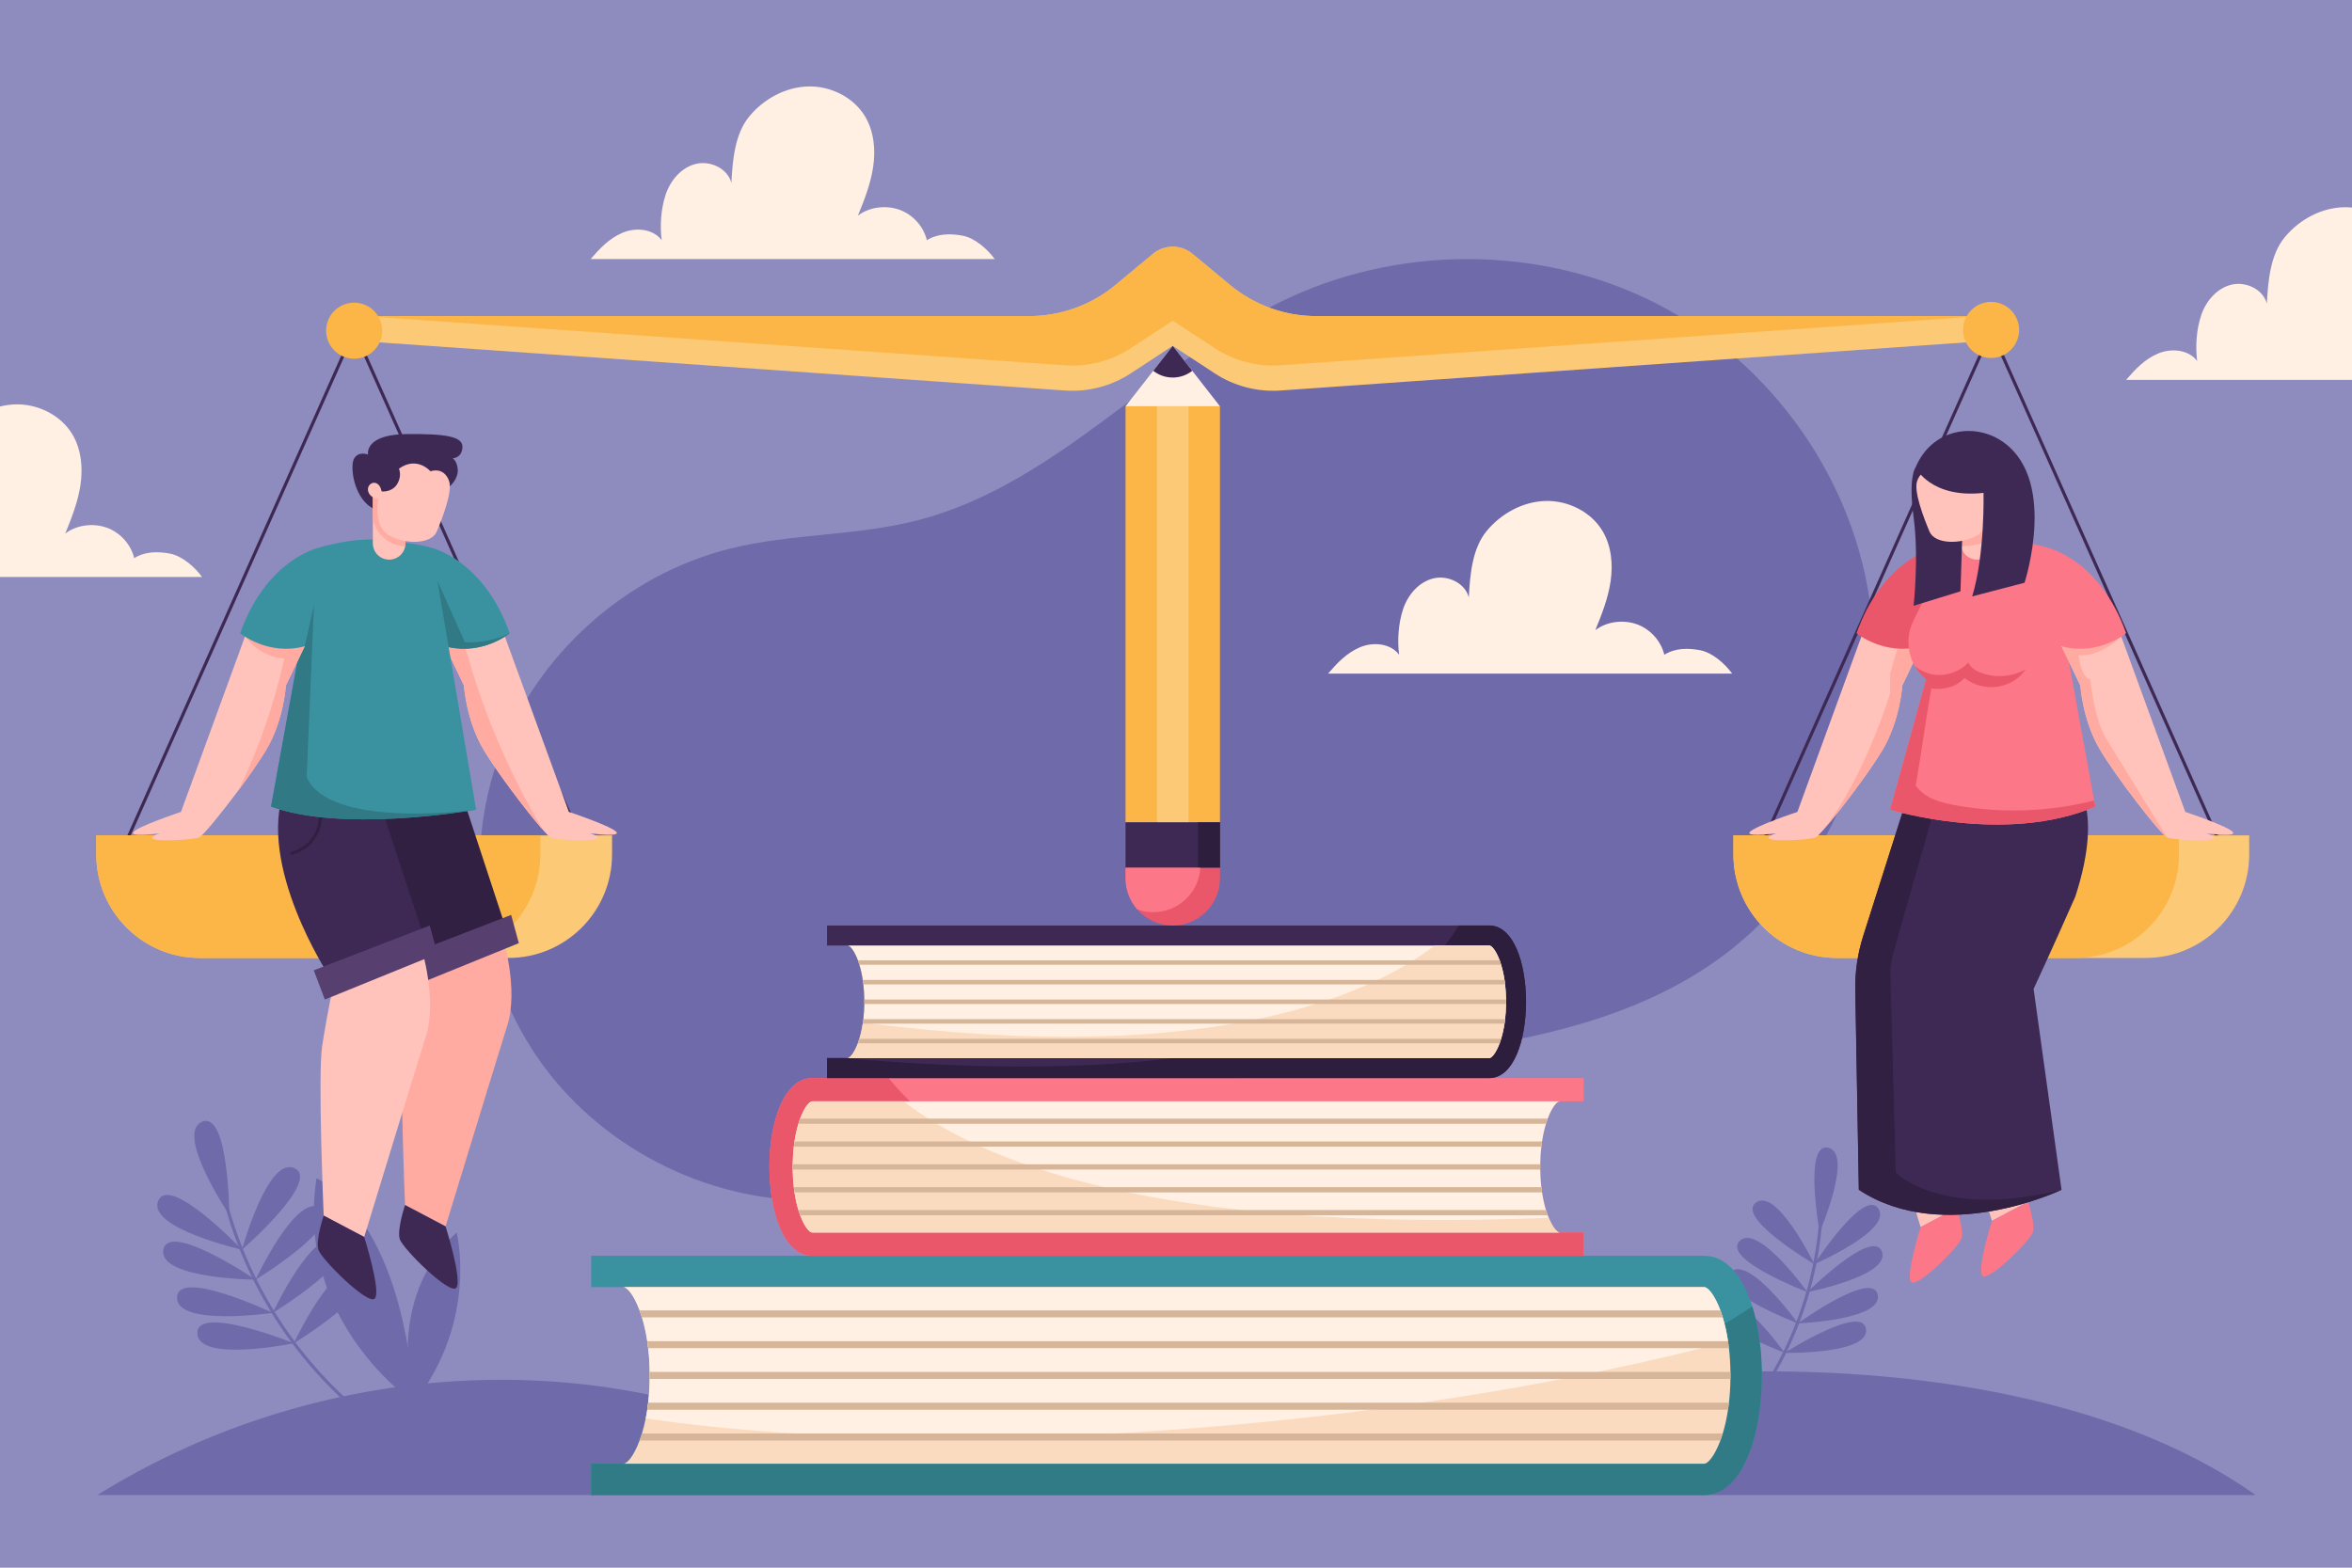 <?xml version="1.0" encoding="utf-8"?>
<!-- Generator: Adobe Illustrator 27.5.0, SVG Export Plug-In . SVG Version: 6.00 Build 0)  -->
<svg version="1.1" xmlns="http://www.w3.org/2000/svg" xmlns:xlink="http://www.w3.org/1999/xlink" x="0px" y="0px"
	 viewBox="0 0 750 500" style="enable-background:new 0 0 750 500;" xml:space="preserve">
<g id="BACKGROUND">
	<rect style="fill:#8E8CBE;" width="750" height="500"/>
</g>
<g id="OBJECTS">
	<g>
		<defs>
			<rect id="SVGID_1_" width="750" height="500"/>
		</defs>
		<clipPath id="SVGID_00000092438285846691145590000001305544935137600662_">
			<use xlink:href="#SVGID_1_"  style="overflow:visible;"/>
		</clipPath>
		<g style="clip-path:url(#SVGID_00000092438285846691145590000001305544935137600662_);">
			<g>
				<path style="fill:#6F6AAA;" d="M292.594,165.947c-19.466,5.006-40.052,4.173-59.569,8.978
					c-33.448,8.236-62.081,33.918-73.892,66.277c-11.811,32.359-6.454,70.447,13.825,98.293
					c20.279,27.846,54.885,44.633,89.307,43.323c37.407-1.424,70.958-22.294,106.868-32.87
					c29.491-8.685,60.502-10.376,90.969-14.494c30.466-4.118,61.514-11.095,86.704-28.72
					c34.026-23.806,53.542-66.532,50.214-107.925c-3.328-41.393-28.985-80.102-65.352-100.15
					c-36.367-20.048-82.285-21.216-120.046-3.936C369.357,114.065,337.609,154.371,292.594,165.947z"/>
				<g>
					<g>
						<g>
							<path style="fill:#6F6AAA;" d="M116.135,452.176c-0.11,0-0.222-0.036-0.314-0.111c-23.282-18.869-39.556-45.4-45.823-74.706
								c-0.058-0.27,0.114-0.536,0.384-0.594c0.266-0.055,0.536,0.114,0.593,0.385c6.22,29.083,22.371,55.412,45.476,74.138
								c0.214,0.174,0.247,0.489,0.074,0.703C116.425,452.112,116.281,452.176,116.135,452.176z"/>
						</g>
						<path style="fill:#6F6AAA;" d="M73.118,387.46c0,0-17.374-25.784-8.771-29.656C72.95,353.932,73.118,387.46,73.118,387.46z"/>
						<path style="fill:#6F6AAA;" d="M77.162,398.587c0,0-30.322-6.871-26.711-15.586C54.063,374.285,77.162,398.587,77.162,398.587
							z"/>
						<path style="fill:#6F6AAA;" d="M77.162,398.587c0,0,8.201-29.99,16.749-25.997C102.459,376.582,77.162,398.587,77.162,398.587
							z"/>
						<path style="fill:#6F6AAA;" d="M81.495,408.145c0,0,13.118-28.188,20.874-22.818
							C110.126,390.697,81.495,408.145,81.495,408.145z"/>
						<path style="fill:#6F6AAA;" d="M86.985,418.725c0,0,13.118-28.188,20.874-22.818
							C115.616,401.277,86.985,418.725,86.985,418.725z"/>
						<path style="fill:#6F6AAA;" d="M93.697,428.42c0,0,13.118-28.188,20.874-22.818C122.328,410.972,93.697,428.42,93.697,428.42z
							"/>
						<path style="fill:#6F6AAA;" d="M81.495,408.145c0,0-31.09-0.279-29.41-9.562S81.495,408.145,81.495,408.145z"/>
						<path style="fill:#6F6AAA;" d="M86.985,418.725c0,0-30.762,4.508-30.531-4.923C56.685,404.37,86.985,418.725,86.985,418.725z"
							/>
						<path style="fill:#6F6AAA;" d="M93.697,428.42c0,0-30.45,6.283-30.765-3.146C62.617,415.844,93.697,428.42,93.697,428.42z"/>
					</g>
				</g>
				<g>
					<g>
						<g>
							<g>
								<path style="fill:#6F6AAA;" d="M553.52,455.566c-0.115,0-0.23-0.039-0.324-0.119c-0.21-0.18-0.235-0.495-0.056-0.705
									c16.86-19.786,26.529-44.994,27.223-70.979c0.007-0.276,0.256-0.493,0.513-0.486c0.276,0.008,0.494,0.237,0.487,0.514
									c-0.701,26.213-10.454,51.642-27.462,71.601C553.802,455.507,553.661,455.566,553.52,455.566z"/>
							</g>
						</g>
						<path style="fill:#6F6AAA;" d="M580.233,392.973c0,0,10.813-24.948,2.797-26.901
							C575.014,364.119,580.233,392.973,580.233,392.973z"/>
						<path style="fill:#6F6AAA;" d="M578.536,403.186c0,0,24.972-10.758,20.472-17.674
							C594.509,378.597,578.536,403.186,578.536,403.186z"/>
						<path style="fill:#6F6AAA;" d="M578.536,403.186c0,0-11.849-24.473-18.559-19.673
							C553.266,388.314,578.536,403.186,578.536,403.186z"/>
						<path style="fill:#6F6AAA;" d="M576.339,412.097c0,0-15.788-22.137-21.598-16.279
							C548.932,401.676,576.339,412.097,576.339,412.097z"/>
						<path style="fill:#6F6AAA;" d="M573.312,422.072c0,0-15.788-22.137-21.598-16.279
							C545.904,411.651,573.312,422.072,573.312,422.072z"/>
						<path style="fill:#6F6AAA;" d="M569.092,431.481c0,0-15.788-22.138-21.598-16.279
							C541.684,421.06,569.092,431.481,569.092,431.481z"/>
						<path style="fill:#6F6AAA;" d="M576.339,412.097c0,0,26.686-5.213,23.757-12.926
							C597.167,391.458,576.339,412.097,576.339,412.097z"/>
						<path style="fill:#6F6AAA;" d="M573.312,422.072c0,0,27.17-1.045,25.463-9.117
							C597.067,404.883,573.312,422.072,573.312,422.072z"/>
						<path style="fill:#6F6AAA;" d="M569.092,431.481c0,0,27.185,0.531,25.948-7.627
							C593.803,415.697,569.092,431.481,569.092,431.481z"/>
					</g>
				</g>
				<path style="fill:#6F6AAA;" d="M132.089,447.382c0,0-38.222-25.722-31.165-71.588
					C100.924,375.794,127.973,386.663,132.089,447.382z"/>
				<path style="fill:#6F6AAA;" d="M132.089,447.382c0,0-9.996-32.281,13.525-54.287
					C145.614,393.095,152.671,420.769,132.089,447.382z"/>
				<path style="fill:#6F6AAA;" d="M719.303,476.839H31.028c65.071-40.548,148.579-48.815,219.007-18.511
					c67.752-17.863,141.742-19.805,210.456-6.098C501.316,434.991,642.096,422.18,719.303,476.839z"/>
				<g>
					<g>
						<path style="fill:#3A92A0;" d="M543.41,476.84H188.52v-10h10.25c2.05,0,6.57-6.95,7.97-20c0.28-2.5,0.43-5.22,0.43-8.16
							c0-18.29-5.96-28.16-8.4-28.16h-10.25v-10h354.89c7.28,0,12.4,6.72,15.35,16.17C565.78,439.09,560.66,476.84,543.41,476.84z"
							/>
						<path style="fill:#317B87;" d="M543.41,476.84H188.52v-10h10.25c2.05,0,6.57-6.95,7.97-20c18.04,7.96,37.62,12.6,57.25,14.98
							c27.95,3.4,56.22,2.44,84.36,1.48c40.22-1.37,80.67-2.77,120.09-10.88c31.89-6.57,63.32-17.8,90.32-35.73
							C565.78,439.09,560.66,476.84,543.41,476.84z"/>
						<path style="fill:#FADBC0;" d="M551.81,438.68c0,0.38,0,0.75-0.01,1.12c-0.03,2.73-0.2,5.26-0.48,7.58
							c-0.08,0.77-0.18,1.51-0.29,2.23c-0.43,2.88-1.02,5.41-1.69,7.59c-0.24,0.79-0.49,1.54-0.75,2.23
							c-1.81,4.88-3.94,7.41-5.18,7.41H198.77c1.24,0,3.37-2.53,5.18-7.41c0.26-0.69,0.51-1.44,0.75-2.23
							c0.44-1.45,0.85-3.05,1.2-4.8c0.18-0.89,0.35-1.82,0.49-2.79c0.11-0.72,0.21-1.46,0.29-2.23c0.28-2.32,0.45-4.85,0.48-7.58
							c0.01-0.37,0.01-0.74,0.01-1.12s0-0.75-0.01-1.12c-0.03-2.73-0.2-5.26-0.48-7.58c-0.08-0.77-0.18-1.51-0.29-2.23
							c-0.43-2.88-1.02-5.41-1.69-7.59c-0.24-0.79-0.49-1.54-0.75-2.23c-1.81-4.88-3.94-7.41-5.18-7.41h344.64
							c1.24,0,3.37,2.53,5.18,7.41c0.26,0.69,0.51,1.44,0.75,2.23c0.67,2.18,1.26,4.71,1.69,7.59c0,0.03,0.01,0.06,0.01,0.09
							c0.11,0.69,0.2,1.4,0.28,2.14c0.28,2.32,0.45,4.85,0.48,7.58C551.81,437.93,551.81,438.3,551.81,438.68z"/>
						<path style="fill:#FFF0E3;" d="M551.04,427.84c-42.12,11.04-91.52,19.94-144.64,25.35c-76.76,7.82-147.35,6.95-200.5-0.79
							c0.18-0.89,0.35-1.82,0.49-2.79c0.11-0.72,0.21-1.46,0.29-2.23c0.28-2.32,0.45-4.85,0.48-7.58c0.01-0.37,0.01-0.74,0.01-1.12
							s0-0.75-0.01-1.12c-0.03-2.73-0.2-5.26-0.48-7.58c-0.08-0.77-0.18-1.51-0.29-2.23c-0.43-2.88-1.02-5.41-1.69-7.59
							c-0.24-0.79-0.49-1.54-0.75-2.23c-1.81-4.88-3.94-7.41-5.18-7.41h344.64c1.24,0,3.37,2.53,5.18,7.41
							c0.26,0.69,0.51,1.44,0.75,2.23c0.67,2.18,1.26,4.71,1.69,7.59C551.03,427.78,551.04,427.81,551.04,427.84z"/>
						<g>
							<g>
								<path style="fill:#D6B598;" d="M549.341,420.162h-344.64c-0.24-0.79-0.49-1.54-0.75-2.23h344.64
									C548.852,418.622,549.102,419.372,549.341,420.162z"/>
								<path style="fill:#D6B598;" d="M551.321,429.982h-344.64c-0.08-0.77-0.18-1.51-0.29-2.23h344.64
									C551.141,428.472,551.242,429.212,551.321,429.982z"/>
								<path style="fill:#D6B598;" d="M551.811,438.682c0,0.38,0,0.75-0.01,1.12h-344.64c0.01-0.37,0.01-0.74,0.01-1.12
									s0-0.75-0.01-1.12h344.64C551.811,437.932,551.811,438.302,551.811,438.682z"/>
								<path style="fill:#D6B598;" d="M551.321,447.382c-0.08,0.77-0.18,1.51-0.29,2.23h-344.64c0.11-0.72,0.21-1.46,0.29-2.23
									H551.321z"/>
								<path style="fill:#D6B598;" d="M549.341,457.202c-0.24,0.79-0.49,1.54-0.75,2.23h-344.64c0.26-0.69,0.51-1.44,0.75-2.23
									H549.341z"/>
							</g>
						</g>
					</g>
					<g>
						<path style="fill:#FC7788;" d="M491.14,372.18c0,7.04,1.19,12.4,2.59,15.93c1.29,3.28,2.76,4.99,3.64,4.99h7.62v7.42H259.01
							c-18.22,0-18.22-56.68,0-56.68h245.98v7.43h-7.62C495.56,351.27,491.14,358.6,491.14,372.18z"/>
						<path style="fill:#EB576A;" d="M504.99,393.1v7.42H259.01c-18.22,0-18.22-56.68,0-56.68h24.36
							c17.84,22.25,69.5,60.02,210.36,44.27c1.29,3.28,2.76,4.99,3.64,4.99H504.99z"/>
						<path style="fill:#FFF0E3;" d="M497.37,393.1H259.01c-0.92,0-2.51-1.88-3.85-5.51c-0.19-0.51-0.38-1.07-0.56-1.65
							c-0.5-1.62-0.93-3.5-1.25-5.64c-0.08-0.54-0.16-1.09-0.22-1.66c-0.21-1.72-0.33-3.6-0.35-5.63c-0.01-0.27-0.01-0.55-0.01-0.83
							s0-0.56,0.01-0.83c0.02-2.03,0.14-3.91,0.35-5.63c0.06-0.57,0.14-1.12,0.22-1.66c0.32-2.13,0.75-4.01,1.25-5.63
							c0.18-0.59,0.37-1.15,0.56-1.66c1.34-3.62,2.93-5.5,3.85-5.5h238.36c-0.92,0-2.5,1.88-3.84,5.5c-0.2,0.51-0.38,1.07-0.56,1.66
							c-0.5,1.62-0.93,3.5-1.25,5.63c-0.09,0.54-0.16,1.09-0.22,1.66c-0.21,1.72-0.33,3.6-0.36,5.63v1.66
							c0.03,2.03,0.15,3.91,0.36,5.63c0.06,0.57,0.13,1.12,0.22,1.66c0.32,2.14,0.75,4.02,1.25,5.64c0.18,0.58,0.36,1.14,0.56,1.65
							c0.1,0.28,0.21,0.55,0.31,0.81C495.11,391.5,496.52,393.1,497.37,393.1z"/>
						<path style="fill:#FADBC0;" d="M497.37,393.1H259.01c-0.92,0-2.51-1.88-3.85-5.51c-0.19-0.51-0.38-1.07-0.56-1.65
							c-0.5-1.62-0.93-3.5-1.25-5.64c-0.08-0.54-0.16-1.09-0.22-1.66c-0.21-1.72-0.33-3.6-0.35-5.63c-0.01-0.27-0.01-0.55-0.01-0.83
							s0-0.56,0.01-0.83c0.02-2.03,0.14-3.91,0.35-5.63c0.06-0.57,0.14-1.12,0.22-1.66c0.32-2.13,0.75-4.01,1.25-5.63
							c0.18-0.59,0.37-1.15,0.56-1.66c1.34-3.62,2.93-5.5,3.85-5.5h29.14c24.15,18.8,79.75,42.23,205.69,37.13
							C495.11,391.5,496.52,393.1,497.37,393.1z"/>
						<g>
							<path style="fill:#D6B598;" d="M254.602,385.936h238.368c0.178,0.587,0.364,1.144,0.557,1.656H255.159
								C254.966,387.079,254.781,386.522,254.602,385.936z"/>
							<path style="fill:#D6B598;" d="M253.132,378.643H491.5c0.059,0.572,0.134,1.121,0.215,1.656H253.347
								C253.266,379.764,253.191,379.215,253.132,378.643z"/>
							<path style="fill:#D6B598;" d="M252.768,372.182c0-0.282,0-0.557,0.007-0.832h238.369c-0.007,0.275-0.007,0.55-0.007,0.832
								s0,0.557,0.007,0.832H252.775C252.768,372.739,252.768,372.464,252.768,372.182z"/>
							<path style="fill:#D6B598;" d="M253.132,365.72c0.06-0.572,0.134-1.121,0.215-1.656h238.368
								c-0.082,0.535-0.156,1.084-0.215,1.656H253.132z"/>
							<path style="fill:#D6B598;" d="M254.602,358.428c0.178-0.587,0.364-1.144,0.557-1.656h238.368
								c-0.193,0.513-0.379,1.07-0.557,1.656H254.602z"/>
						</g>
					</g>
					<g>
						<path style="fill:#3E2954;" d="M474.89,343.84H263.71v-6.37h6.53c1.56,0,5.36-6.3,5.36-17.96s-3.8-17.95-5.36-17.95h-6.53
							v-6.38h211.18C490.53,295.18,490.53,343.84,474.89,343.84z"/>
						<path style="fill:#2D1E3D;" d="M474.89,343.84H263.71v-6.37h5.87c148.3,13.19,186.17-25.64,195.5-42.29h9.81
							C490.53,295.18,490.53,343.84,474.89,343.84z"/>
						<path style="fill:#FFF0E3;" d="M480.25,319.51c0,0.24,0,0.48-0.01,0.71c-0.02,1.75-0.12,3.36-0.3,4.84
							c-0.05,0.49-0.12,0.96-0.19,1.42c-0.27,1.84-0.65,3.45-1.08,4.84c-0.15,0.5-0.31,0.98-0.47,1.42
							c-1.16,3.11-2.52,4.73-3.31,4.73H270.24c0.79,0,2.15-1.62,3.31-4.73c0.16-0.44,0.32-0.92,0.47-1.42
							c0.43-1.39,0.81-3,1.08-4.84c0.02-0.12,0.04-0.24,0.05-0.37c0.05-0.34,0.1-0.69,0.14-1.05c0.17-1.48,0.28-3.09,0.3-4.84
							c0.01-0.23,0.01-0.47,0.01-0.71c0-0.24,0-0.48-0.01-0.71c-0.02-1.74-0.13-3.36-0.3-4.84c-0.06-0.49-0.12-0.96-0.19-1.42
							c-0.27-1.84-0.65-3.45-1.08-4.84c-0.15-0.5-0.31-0.98-0.47-1.42c-1.16-3.11-2.52-4.72-3.31-4.72h204.65
							c0.79,0,2.15,1.61,3.31,4.72c0.16,0.44,0.32,0.92,0.47,1.42c0.43,1.39,0.81,3,1.08,4.84c0.07,0.46,0.14,0.93,0.19,1.42
							c0.18,1.48,0.28,3.1,0.3,4.84C480.25,319.03,480.25,319.27,480.25,319.51z"/>
						<path style="fill:#FADBC0;" d="M480.24,318.8c0.01,0.23,0.01,0.47,0.01,0.71c0,0.24,0,0.48-0.01,0.71
							c-0.02,1.75-0.12,3.36-0.3,4.84c-0.05,0.49-0.12,0.96-0.19,1.42c-0.27,1.84-0.65,3.45-1.08,4.84
							c-0.15,0.5-0.31,0.98-0.47,1.42c-1.16,3.11-2.52,4.73-3.31,4.73H270.24c0.79,0,2.15-1.62,3.31-4.73
							c0.16-0.44,0.32-0.92,0.47-1.42c0.43-1.39,0.81-3,1.08-4.84c0.02-0.12,0.04-0.24,0.05-0.37
							c113.01,14.8,163.22-9.83,182.32-24.55h17.42c0.79,0,2.15,1.61,3.31,4.72c0.16,0.44,0.32,0.92,0.47,1.42
							c0.43,1.39,0.81,3,1.08,4.84c0.07,0.46,0.14,0.93,0.19,1.42C480.12,315.44,480.22,317.06,480.24,318.8z"/>
						<g>
							<path style="fill:#D6B598;" d="M478.674,307.702H274.023c-0.153-0.504-0.312-0.982-0.478-1.422h204.651
								C478.362,306.72,478.521,307.198,478.674,307.702z"/>
							<path style="fill:#D6B598;" d="M479.937,313.963H275.286c-0.051-0.491-0.115-0.963-0.185-1.422h204.651
								C479.822,313,479.886,313.472,479.937,313.963z"/>
							<path style="fill:#D6B598;" d="M480.249,319.51c0,0.242,0,0.478-0.006,0.714H275.592c0.006-0.236,0.006-0.472,0.006-0.714
								c0-0.242,0-0.478-0.006-0.714h204.651C480.249,319.032,480.249,319.268,480.249,319.51z"/>
							<path style="fill:#D6B598;" d="M479.937,325.058c-0.051,0.491-0.115,0.963-0.185,1.422H275.101
								c0.07-0.459,0.134-0.931,0.185-1.422H479.937z"/>
							<path style="fill:#D6B598;" d="M478.674,331.319c-0.153,0.504-0.312,0.982-0.478,1.422H273.545
								c0.166-0.44,0.325-0.918,0.478-1.422H478.674z"/>
						</g>
					</g>
				</g>
				<g>
					<g>
						<g>
							<g>
								<polygon style="fill:#FCB647;" points="369.208,129.581 365.8,129.581 358.907,129.581 358.907,262.283 365.8,262.283 
									369.208,262.283 389.016,262.283 389.016,129.581 								"/>
								<rect x="368.944" y="129.581" style="fill:#FCC977;" width="10.036" height="132.701"/>
							</g>
							<rect x="358.907" y="262.283" style="fill:#3E2954;" width="30.109" height="14.497"/>
							<rect x="382" y="262.283" style="fill:#2D1E3D;" width="7.016" height="14.497"/>
							<path style="fill:#EB576A;" d="M389.02,276.78v3.34c0,8.32-6.74,15.06-15.06,15.06c-4.52,0-8.57-1.99-11.33-5.15
								c-2.31-2.65-3.72-6.11-3.72-9.91v-3.34H389.02z"/>
							<path style="fill:#FC7788;" d="M382.77,276.78c-0.47,7.89-7.01,14.15-15.02,14.15c-1.8,0-3.52-0.32-5.12-0.9
								c-2.31-2.65-3.72-6.11-3.72-9.91v-3.34H382.77z"/>
						</g>
						<polygon style="fill:#FFF0E3;" points="389.015,129.582 358.905,129.582 367.745,118.262 373.965,110.302 380.185,118.262 
													"/>
						<path style="fill:#3E2954;" d="M380.185,118.262c-1.71,1.35-3.87,2.15-6.22,2.15c-2.35,0-4.51-0.8-6.22-2.15l6.22-7.96
							L380.185,118.262z"/>
					</g>
				</g>
				<g>
					<g>
						<g>
							<g>
								<path style="fill:#3E2954;" d="M39.777,270.031c-0.068,0-0.137-0.014-0.203-0.043c-0.252-0.112-0.366-0.408-0.253-0.66
									l73.157-164.116c0.112-0.252,0.407-0.367,0.66-0.253c0.252,0.112,0.366,0.408,0.253,0.66L40.234,269.734
									C40.151,269.921,39.968,270.031,39.777,270.031z"/>
							</g>
							<g>
								<path style="fill:#3E2954;" d="M186.092,270.031c-0.191,0-0.374-0.11-0.457-0.297L112.478,105.62
									c-0.113-0.252,0.001-0.548,0.253-0.66c0.254-0.114,0.547,0.001,0.66,0.253l73.157,164.116
									c0.113,0.252-0.001,0.548-0.253,0.66C186.229,270.018,186.16,270.031,186.092,270.031z"/>
							</g>
						</g>
					</g>
					<path style="fill:#FCC977;" d="M195.17,266.43v6.07c0,18.24-14.79,33.03-33.03,33.03H63.72c-18.24,0-33.02-14.79-33.02-33.03
						v-6.07H195.17z"/>
					<path style="fill:#FCB647;" d="M172.32,266.43v6.07c0,18.24-14.79,33.03-33.03,33.03H63.72c-18.24,0-33.02-14.79-33.02-33.03
						v-6.07H172.32z"/>
				</g>
				<g>
					<g>
						<g>
							<g>
								<path style="fill:#3E2954;" d="M561.83,270.031c-0.068,0-0.137-0.014-0.203-0.043c-0.252-0.112-0.366-0.408-0.253-0.66
									l73.157-164.116c0.113-0.252,0.406-0.367,0.66-0.253c0.252,0.112,0.366,0.408,0.253,0.66l-73.157,164.115
									C562.204,269.921,562.021,270.031,561.83,270.031z"/>
							</g>
							<g>
								<path style="fill:#3E2954;" d="M708.144,270.031c-0.191,0-0.374-0.11-0.457-0.297L634.531,105.62
									c-0.113-0.252,0.001-0.548,0.253-0.66c0.253-0.114,0.548,0.001,0.66,0.253l73.157,164.116
									c0.113,0.252-0.001,0.548-0.253,0.66C708.281,270.018,708.212,270.031,708.144,270.031z"/>
							</g>
						</g>
					</g>
					<path style="fill:#FCC977;" d="M717.22,266.43v6.07c0,18.24-14.78,33.03-33.02,33.03h-98.42c-18.24,0-33.03-14.79-33.03-33.03
						v-6.07H717.22z"/>
					<path style="fill:#FCB647;" d="M694.83,266.43v6.07c0,18.24-14.79,33.03-33.03,33.03h-76.02c-18.24,0-33.03-14.79-33.03-33.03
						v-6.07H694.83z"/>
				</g>
				<g>
					<path style="fill:#FCC977;" d="M635.01,100.82v7.81l-226.65,15.92c-7.42,0.52-14.8-1.4-21.02-5.48l-13.38-8.77l-13.37,8.77
						c-6.22,4.08-13.61,6-21.03,5.48l-226.65-15.92v-7.81h215.31c10.03,0,19.75-3.51,27.48-9.92l11.96-9.93
						c3.65-3.04,8.95-3.04,12.6,0l11.97,9.93c7.72,6.41,17.44,9.92,27.47,9.92H635.01z"/>
					<path style="fill:#FCB647;" d="M631.74,100.82l-223.38,15.69c-7.42,0.53-14.8-1.4-21.02-5.48l-13.38-8.76l-13.37,8.76
						c-6.22,4.08-13.61,6.01-21.03,5.48l-223.38-15.69h212.04c10.03,0,19.75-3.51,27.48-9.92l11.96-9.93c3.65-3.04,8.95-3.04,12.6,0
						l11.97,9.93c7.72,6.41,17.44,9.92,27.47,9.92H631.74z"/>
					<g>
						
							<ellipse transform="matrix(0.23 -0.973 0.973 0.23 -15.609 191.11)" style="fill:#FCB647;" cx="112.934" cy="105.416" rx="8.94" ry="8.94"/>
						
							<ellipse transform="matrix(0.987 -0.16 0.16 0.987 -8.685 102.785)" style="fill:#FCB647;" cx="634.987" cy="105.416" rx="8.94" ry="8.94"/>
					</g>
				</g>
			</g>
			<g>
				<g>
					<g>
						<g>
							<path style="fill:#312042;" d="M145.072,246.616l16.73,50.926l-31.112,9.993c0,0-22.957-35.025-14-59.218L145.072,246.616z"
								/>
							<path style="fill:#FFABA1;" d="M160.379,299.073c0,0,5.006,16.445,1.424,27.876c-3.583,11.43-19.719,64.193-19.719,64.193
								l-12.916-6.814c0,0-1.915-45.146-0.48-54.166c2.062-12.966,3.604-19.335,3.604-19.335L160.379,299.073z"/>
							<polygon style="fill:#573F70;" points="126.003,306.096 162.994,291.796 165.449,300.806 129.528,315.413 							"/>
						</g>
						<path style="fill:#3E2954;" d="M129.167,384.327l12.916,6.814c0,0,5.449,17.235,3.401,19.614
							c-2.048,2.378-17.064-12.488-18.01-15.551C126.529,392.141,129.167,384.327,129.167,384.327z"/>
					</g>
					<g>
						<g>
							<path style="fill:#3E2954;" d="M119.124,250l16.73,50.926l-31.112,9.993c0,0-22.957-35.025-13.999-59.218L119.124,250z"/>
							<path style="fill:#312042;" d="M102.324,257.573c-0.135-0.63-1.099-0.363-0.964,0.266c1.339,6.272-2.28,12.159-8.462,13.813
								c-0.622,0.167-0.358,1.131,0.266,0.964C99.891,270.816,103.775,264.37,102.324,257.573z"/>
							<path style="fill:#FFC3BC;" d="M134.431,302.457c0,0,5.006,16.445,1.424,27.876c-3.583,11.43-19.719,64.192-19.719,64.192
								l-12.916-6.814c0,0-1.915-45.146-0.48-54.166c2.062-12.966,3.604-19.335,3.604-19.335L134.431,302.457z"/>
							<polygon style="fill:#573F70;" points="100.055,309.479 137.046,295.179 139.5,304.189 103.58,318.796 							"/>
						</g>
						<path style="fill:#3E2954;" d="M103.219,387.711l12.916,6.814c0,0,5.449,17.235,3.401,19.614
							c-2.048,2.378-17.064-12.488-18.01-15.551C100.581,395.524,103.219,387.711,103.219,387.711z"/>
					</g>
				</g>
				<g>
					<g>
						<path style="fill:#3E2954;" d="M140.11,157.482c0,0,5.606-2.668,5.882-7.269c-0.092-3.22-1.656-4.048-1.656-4.048
							s2.944,0,3.128-3.496c0.184-3.496-5.429-4.324-17.574-4.232c-12.145,0.092-12.704,4.969-12.563,6.533
							c0,0-3.263-1.288-4.551,1.564c-1.288,2.852,0.368,15.089,8.925,16.562L140.11,157.482z"/>
						<g>
							<path style="fill:#FFC3BC;" d="M188.09,265.79c1.12,0.27,2.13,0.68,2.44,1.3c0.79,1.59-13.1,0.79-14.94,0
								c-0.43-0.19-1.53-1.31-3.02-3.04c-0.01,0-0.01-0.01-0.01-0.01c-4.9-5.65-14.1-17.8-18.36-24.95
								c-5.56-9.33-6.25-20.45-6.25-20.45l-6-12.51l3.05-4.38l0.26-0.38l14.69-1.19l21.45,58.77c0,0,14.29,4.76,15.26,6.55
								C197.29,266.66,191.93,266.23,188.09,265.79z"/>
							<path style="fill:#FFABA1;" d="M172.91,264.25c-0.11-0.06-0.23-0.13-0.34-0.2c-0.01,0-0.01-0.01-0.01-0.01
								c-4.9-5.65-14.1-17.8-18.36-24.95c-5.56-9.33-6.25-20.45-6.25-20.45l-6-12.51l3.05-4.38c2.19,1.74,3.49,5.08,4.32,7.97
								C154.79,228.81,162.74,247.19,172.91,264.25z"/>
							<path style="fill:#3A92A0;" d="M162.54,201.96c-0.01,0-0.01,0.01-0.02,0.01c-0.42,0.35-8.54,6.8-19.46,4.42
								c-0.37-0.07-0.74-0.16-1.11-0.26l-6.42-28.59l2.19-2.78C137.72,174.76,154.2,178.49,162.54,201.96z"/>
						</g>
						<path style="fill:#3A92A0;" d="M151.83,258.25c0,0-0.02,0-0.05,0.01c-0.03,0-0.08,0.01-0.15,0.02h-0.03
							c-3.37,0.59-42.87,7.14-65.18-1.03l14.3-78.74v-0.02l0.68-3.73c0,0,13.74-4.46,24.22-1.95c4.2,0.28,8.3,0.8,12.1,1.95
							L151.83,258.25z"/>
						<path style="fill:#307985;" d="M162.52,201.97c-0.42,0.35-8.54,6.8-19.46,4.42l-3.57-21.12l8.76,19.58
							C148.25,204.85,155.8,205.37,162.52,201.97z"/>
						<path style="fill:#307985;" d="M151.6,258.28c-3.37,0.59-42.87,7.14-65.18-1.03l14.3-78.74l-2.93,69.36
							C104.85,264.05,148.09,258.74,151.6,258.28z"/>
						<path style="fill:#FFC3BC;" d="M129.3,157.55v15.74c0,0.4-0.05,0.79-0.14,1.16c-0.21,0.97-0.7,1.83-1.38,2.52
							c-0.95,0.94-2.25,1.52-3.69,1.52c-2.87,0-5.2-2.33-5.2-5.2v-16.31L129.3,157.55z"/>
						<path style="fill:#FFABA1;" d="M129.3,157.55v15.74c0,0.4-0.05,0.79-0.14,1.16c-0.26-0.08-0.492-0.24-0.75-0.27
							c-5.138-0.588-8.777-4.496-9.52-8.9v-8.3L129.3,157.55z"/>
						<path style="fill:#FFC3BC;" d="M121.704,156.749c-0.138-0.618-0.326-1.237-0.684-1.759c-0.357-0.522-0.908-0.941-1.537-1.014
							c-0.927-0.108-1.836,0.61-2.079,1.511c-0.243,0.901,0.111,1.9,0.77,2.561s1.581,1.014,2.508,1.123
							c0,0-1.931,8.566,3.503,11.652c4.98,2.828,13.341,2.852,15.089-1.288c1.748-4.14,5.245-13.157,3.864-16.286
							c0,0-1.288-4.324-5.889-2.944c0,0-4.232-4.968-10.029-0.828c0.683,1.693,0.279,3.755-0.786,5.238
							C125.372,156.198,123.527,156.856,121.704,156.749z"/>
					</g>
					<g>
						<path style="fill:#FFC3BC;" d="M97.16,206.13l-6,12.51c0,0-0.68,11.12-6.24,20.45c-2.1,3.54-5.42,8.29-8.82,12.88
							c-5.6,7.54-11.44,14.62-12.58,15.12c-1.83,0.79-15.73,1.59-14.94,0c0.31-0.62,1.33-1.03,2.45-1.3
							c-3.84,0.44-9.21,0.87-8.58-0.29c0.97-1.79,15.26-6.55,15.26-6.55l20.46-56.07l0.99-2.7l14.69,1.19L97.16,206.13z"/>
						<path style="fill:#FFABA1;" d="M97.16,206.13l-6,12.51c0,0-0.68,11.12-6.24,20.45c-2.1,3.54-5.42,8.29-8.82,12.88
							c6.49-13.34,11.27-27.39,14.58-41.99c-4.97-0.21-9.72-3-12.51-7.1l0.99-2.7l14.69,1.19L97.16,206.13z"/>
						<path style="fill:#3A92A0;" d="M76.577,201.965c0,0,8.809,7.329,20.586,4.161l6.417-28.583l-2.184-2.78
							C101.396,174.763,84.916,178.492,76.577,201.965z"/>
					</g>
				</g>
			</g>
			<g>
				<g>
					<g>
						<g>
							<g>
								<g>
									<path style="fill:#FFC3BC;" d="M596.127,309.271c0,0-4.464,14.665-1.27,24.857c3.195,10.193,17.584,57.241,17.584,57.241
										l11.518-6.076c0,0,1.707-40.258,0.428-48.301c-1.839-11.561-3.213-17.241-3.213-17.241L596.127,309.271z"/>
								</g>
							</g>
							<path style="fill:#FC7788;" d="M623.959,385.293l-11.518,6.076c0,0-4.859,15.369-3.033,17.49
								c1.826,2.121,15.216-11.136,16.06-13.867C626.312,392.26,623.959,385.293,623.959,385.293z"/>
						</g>
						<g>
							<g>
								<path style="fill:#FFC3BC;" d="M618.871,307.28c0,0-4.464,14.664-1.27,24.857c3.195,10.193,17.584,57.241,17.584,57.241
									l11.518-6.076c0,0,1.707-40.258,0.428-48.301c-1.839-11.561-3.213-17.241-3.213-17.241L618.871,307.28z"/>
							</g>
							<path style="fill:#FC7788;" d="M646.703,383.302l-11.518,6.076c0,0-4.859,15.369-3.033,17.49
								c1.826,2.121,15.216-11.136,16.06-13.867C649.056,390.269,646.703,383.302,646.703,383.302z"/>
						</g>
					</g>
					<g>
						<g>
							<g>
								<path style="fill:#FFC3BC;" d="M612.59,206.13l-6,12.51c0,0-0.68,11.12-6.24,20.45c-4.43,7.44-14.22,20.3-18.95,25.61
									c-0.01,0.02-0.03,0.03-0.04,0.05c-1.18,1.33-2.04,2.18-2.41,2.34c-1.83,0.79-15.73,1.59-14.94,0
									c0.31-0.62,1.33-1.03,2.45-1.3c-3.84,0.44-9.21,0.87-8.58-0.29c0.97-1.79,15.27-6.55,15.27-6.55l21.44-58.77l13.45,1.09
									l1.24,0.1L612.59,206.13z"/>
								<path style="fill:#FFABA1;" d="M612.59,206.13l-6,12.51c0,0-0.68,11.12-6.24,20.45c-4.43,7.44-14.22,20.3-18.95,25.61
									c13.12-16.58,21.31-43.5,21.31-43.5v-6.36l2.8-9.65l2.53-3.92l1.24,0.1L612.59,206.13z"/>
								<path style="fill:#EB576A;" d="M592.008,201.965c0,0,8.809,7.329,20.586,4.161l6.416-28.583l-2.184-2.78
									C616.827,174.763,600.347,178.492,592.008,201.965z"/>
							</g>
							<path style="fill:#3E2954;" d="M661.77,285.98c-8.03,18.17-13.3,29.43-13.3,29.43l8.91,64.06c0,0-37.34,17.99-64.64,0
								l-1.13-63.67c-0.11-5.84,0.74-11.65,2.51-17.21L609.56,250l3.03-0.11l48.01-1.74C660.6,248.15,671.53,255.96,661.77,285.98z"
								/>
							<path style="fill:#312042;" d="M657.38,379.47c0,0-37.34,17.99-64.64,0l-1.13-63.67c-0.11-5.84,0.74-11.65,2.51-17.21
								L609.56,250l3.03-0.11l3.86,9.36l-12.7,44.65c-0.69,2.41-1.01,4.91-0.94,7.42L604.5,374
								C604.5,374,618.76,388.95,657.38,379.47z"/>
							<path style="fill:#FC7788;" d="M668.12,257.25c-28.62,12.28-65.41,1-65.41,1l11.48-41.56c-1.48-1.21-2.69-2.67-3.6-4.27
								c-0.03-0.06-0.07-0.12-0.1-0.18c-1.88-3.4-2.44-7.42-1.47-11.26c0.26-1.05,0.68-2.05,1.16-3.03l4.18-8.58l2.47-14.61
								c3.8-1.15,7.89-1.67,12.09-1.95c10.48-2.51,24.23,1.95,24.23,1.95l14.62,80.56L668.12,257.25z"/>
							<path style="fill:#EB576A;" d="M668.12,257.25c-28.62,12.28-65.41,1-65.41,1l11.48-41.56c-1.48-1.21-2.69-2.67-3.6-4.27
								c1.37,1.15,2.99,2.01,4.73,2.47c4.36,1.15,9.3-0.3,12.35-3.61c0.78,1.87,2.68,2.86,4.6,3.5c4.47,1.5,9.56,1.02,13.68-1.29
								c-2.12,3.09-5.28,4.96-8.97,5.53c-3.7,0.56-7.61-0.46-10.55-2.77c-2.69,2.9-6.67,3.9-10.58,3.32
								c-1.85,10.4-3.13,20.58-4.98,30.99c3.07,4.25,8.28,5.52,13.45,6.41c14.38,2.49,29.3,1.92,43.45-1.65L668.12,257.25z"/>
							<path style="fill:#FFC3BC;" d="M635.65,156.98v16.31c0,2.87-2.33,5.2-5.2,5.2c-1.43,0-2.73-0.58-3.68-1.52
								c-0.75-0.76-1.27-1.74-1.44-2.83c-0.06-0.27-0.08-0.56-0.08-0.85v-15.74L635.65,156.98z"/>
							<path style="fill:#FFABA1;" d="M635.65,170.56c-0.18,0.3-0.4,0.57-0.64,0.82c-1.04,1.07-2.45,1.68-3.88,2.09
								c-1.75,0.5-3.58,0.74-5.4,0.69c-0.13,0-0.26-0.01-0.4-0.02c-0.06-0.27-0.08-0.56-0.08-0.85v-5.1
								c0.58-0.61,1.22-1.18,1.9-1.69c1.42-1.09,3.11-1.95,4.89-1.96c1.37,0,2.8,0.62,3.61,1.68c0.25,0.32,0.45,0.69,0.57,1.09
								C636.54,168.4,636.27,169.59,635.65,170.56z"/>
							<path style="fill:#3E2954;" d="M615.804,147.853l-4.984,1.246c0,0-2.367,2.866-0.623,15.825c1.744,12.959,0,28.285,0,28.285
								l14.952-4.61l1.246-37.879L615.804,147.853z"/>
							<path style="fill:#FFC3BC;" d="M632.839,156.749c0.138-0.618,0.326-1.237,0.684-1.759c0.357-0.522,0.908-0.941,1.537-1.014
								c0.927-0.108,1.836,0.61,2.079,1.511c0.243,0.901-0.111,1.9-0.77,2.561c-0.659,0.661-1.581,1.014-2.508,1.123
								c0,0,1.931,8.566-3.503,11.652c-4.98,2.828-13.341,2.852-15.089-1.288c-1.748-4.14-5.245-13.157-3.864-16.286
								c0,0,1.288-4.324,5.889-2.944c0,0,4.232-4.968,10.029-0.828c-0.683,1.693-0.279,3.755,0.786,5.238
								C629.171,156.198,631.016,156.856,632.839,156.749z"/>
						</g>
						<g>
							<path style="fill:#FFC3BC;" d="M703.52,265.79c1.12,0.27,2.13,0.68,2.44,1.3c0.8,1.59-13.1,0.79-14.94,0l-0.1-0.05
								c-2.18-1.31-15.82-18.76-21.29-27.95c-5.56-9.33-6.25-20.45-6.25-20.45l-6-12.51l3.31-4.76l14.69-1.19l1.05,2.86l20.4,55.91
								c0,0,14.29,4.76,15.26,6.55C712.73,266.66,707.36,266.23,703.52,265.79z"/>
							<path style="fill:#FFABA1;" d="M691.02,267.09l-0.1-0.05c-2.18-1.31-15.82-18.76-21.29-27.95
								c-5.56-9.33-6.25-20.45-6.25-20.45l-6-12.51l3.31-4.76l14.69-1.19l1.05,2.86c0,0-6.58,6.56-13.61,5.94
								c0,0,0.62,6.92,3.72,7.7c0,0,1.16,12.37,5.03,18.78C675.44,241.87,691.02,267.09,691.02,267.09z"/>
							<path style="fill:#FC7788;" d="M677.966,201.965c0,0-8.809,7.329-20.586,4.161l-6.416-28.583l2.184-2.78
								C653.147,174.763,669.627,178.492,677.966,201.965z"/>
						</g>
					</g>
				</g>
				<path style="fill:#3E2954;" d="M628.887,190.218l16.697-4.361c0,0,11.229-34.432-8.348-45.854
					c-8.598-4.984-21.307-2.99-26.416,9.096c0,0,4.86,9.968,21.681,8.099C632.501,157.198,632.999,176.761,628.887,190.218z"/>
			</g>
			<path style="fill:#FFF0E3;" d="M552.348,214.836H423.486c3.017-3.475,5.857-6.519,10.078-8.352
				c4.221-1.832,9.823-1.356,12.576,2.331c-0.589-4.733-0.23-9.99,1.267-14.519c1.497-4.528,4.96-8.64,9.586-9.802
				c4.626-1.162,10.199,1.429,11.374,6.052c0.39-7.228,1.084-15.605,5.694-21.186c4.61-5.581,11.522-9.381,18.758-9.579
				c7.236-0.199,14.618,3.469,18.271,9.718c2.757,4.716,3.286,10.478,2.497,15.884c-0.788,5.406-2.802,10.548-4.873,15.604
				c3.616-2.783,8.885-3.416,13.189-1.901c4.304,1.514,7.733,5.305,8.81,9.739c3.36-2.13,7.486-2.187,11.396-1.449
				C546.02,208.115,549.996,211.627,552.348,214.836z"/>
			<path style="fill:#FFF0E3;" d="M806.828,121.156H677.966c3.017-3.475,5.857-6.519,10.078-8.352
				c4.221-1.832,9.823-1.356,12.576,2.332c-0.589-4.733-0.23-9.99,1.267-14.519c1.497-4.528,4.961-8.64,9.586-9.801
				c4.626-1.162,10.199,1.429,11.374,6.052c0.39-7.228,1.084-15.605,5.694-21.186c4.61-5.58,11.522-9.381,18.758-9.579
				c7.236-0.199,14.618,3.469,18.271,9.718c2.757,4.717,3.286,10.478,2.497,15.884c-0.788,5.406-2.802,10.548-4.873,15.604
				c3.616-2.783,8.885-3.416,13.189-1.901c4.304,1.515,7.733,5.305,8.81,9.739c3.36-2.131,7.486-2.187,11.396-1.449
				C800.5,114.435,804.476,117.947,806.828,121.156z"/>
			<path style="fill:#FFF0E3;" d="M317.199,82.628H188.337c3.016-3.475,5.857-6.519,10.078-8.352
				c4.221-1.832,9.823-1.356,12.576,2.332c-0.589-4.733-0.23-9.99,1.267-14.519c1.497-4.528,4.96-8.64,9.586-9.802
				c4.626-1.162,10.199,1.43,11.374,6.052c0.39-7.228,1.084-15.605,5.694-21.186c4.61-5.581,11.522-9.381,18.758-9.579
				c7.236-0.199,14.618,3.469,18.271,9.718c2.757,4.717,3.286,10.478,2.497,15.884c-0.788,5.406-2.802,10.548-4.873,15.604
				c3.616-2.783,8.885-3.416,13.189-1.901c4.304,1.515,7.733,5.304,8.81,9.739c3.361-2.131,7.486-2.187,11.396-1.449
				C310.871,75.907,314.847,79.419,317.199,82.628z"/>
			<path style="fill:#FFF0E3;" d="M64.431,184.029H-64.431c3.016-3.475,5.857-6.519,10.078-8.352
				c4.221-1.832,9.823-1.356,12.576,2.331c-0.589-4.733-0.229-9.99,1.267-14.519c1.497-4.528,4.96-8.64,9.586-9.801
				s10.199,1.43,11.374,6.052c0.39-7.228,1.084-15.605,5.694-21.186c4.61-5.581,11.522-9.381,18.758-9.579
				c7.236-0.199,14.618,3.469,18.271,9.718c2.757,4.717,3.286,10.478,2.498,15.884c-0.789,5.406-2.802,10.548-4.873,15.604
				c3.616-2.783,8.885-3.416,13.189-1.901c4.304,1.514,7.733,5.305,8.81,9.739c3.36-2.131,7.486-2.187,11.396-1.449
				C58.103,177.308,62.079,180.82,64.431,184.029z"/>
		</g>
	</g>
</g>
</svg>
